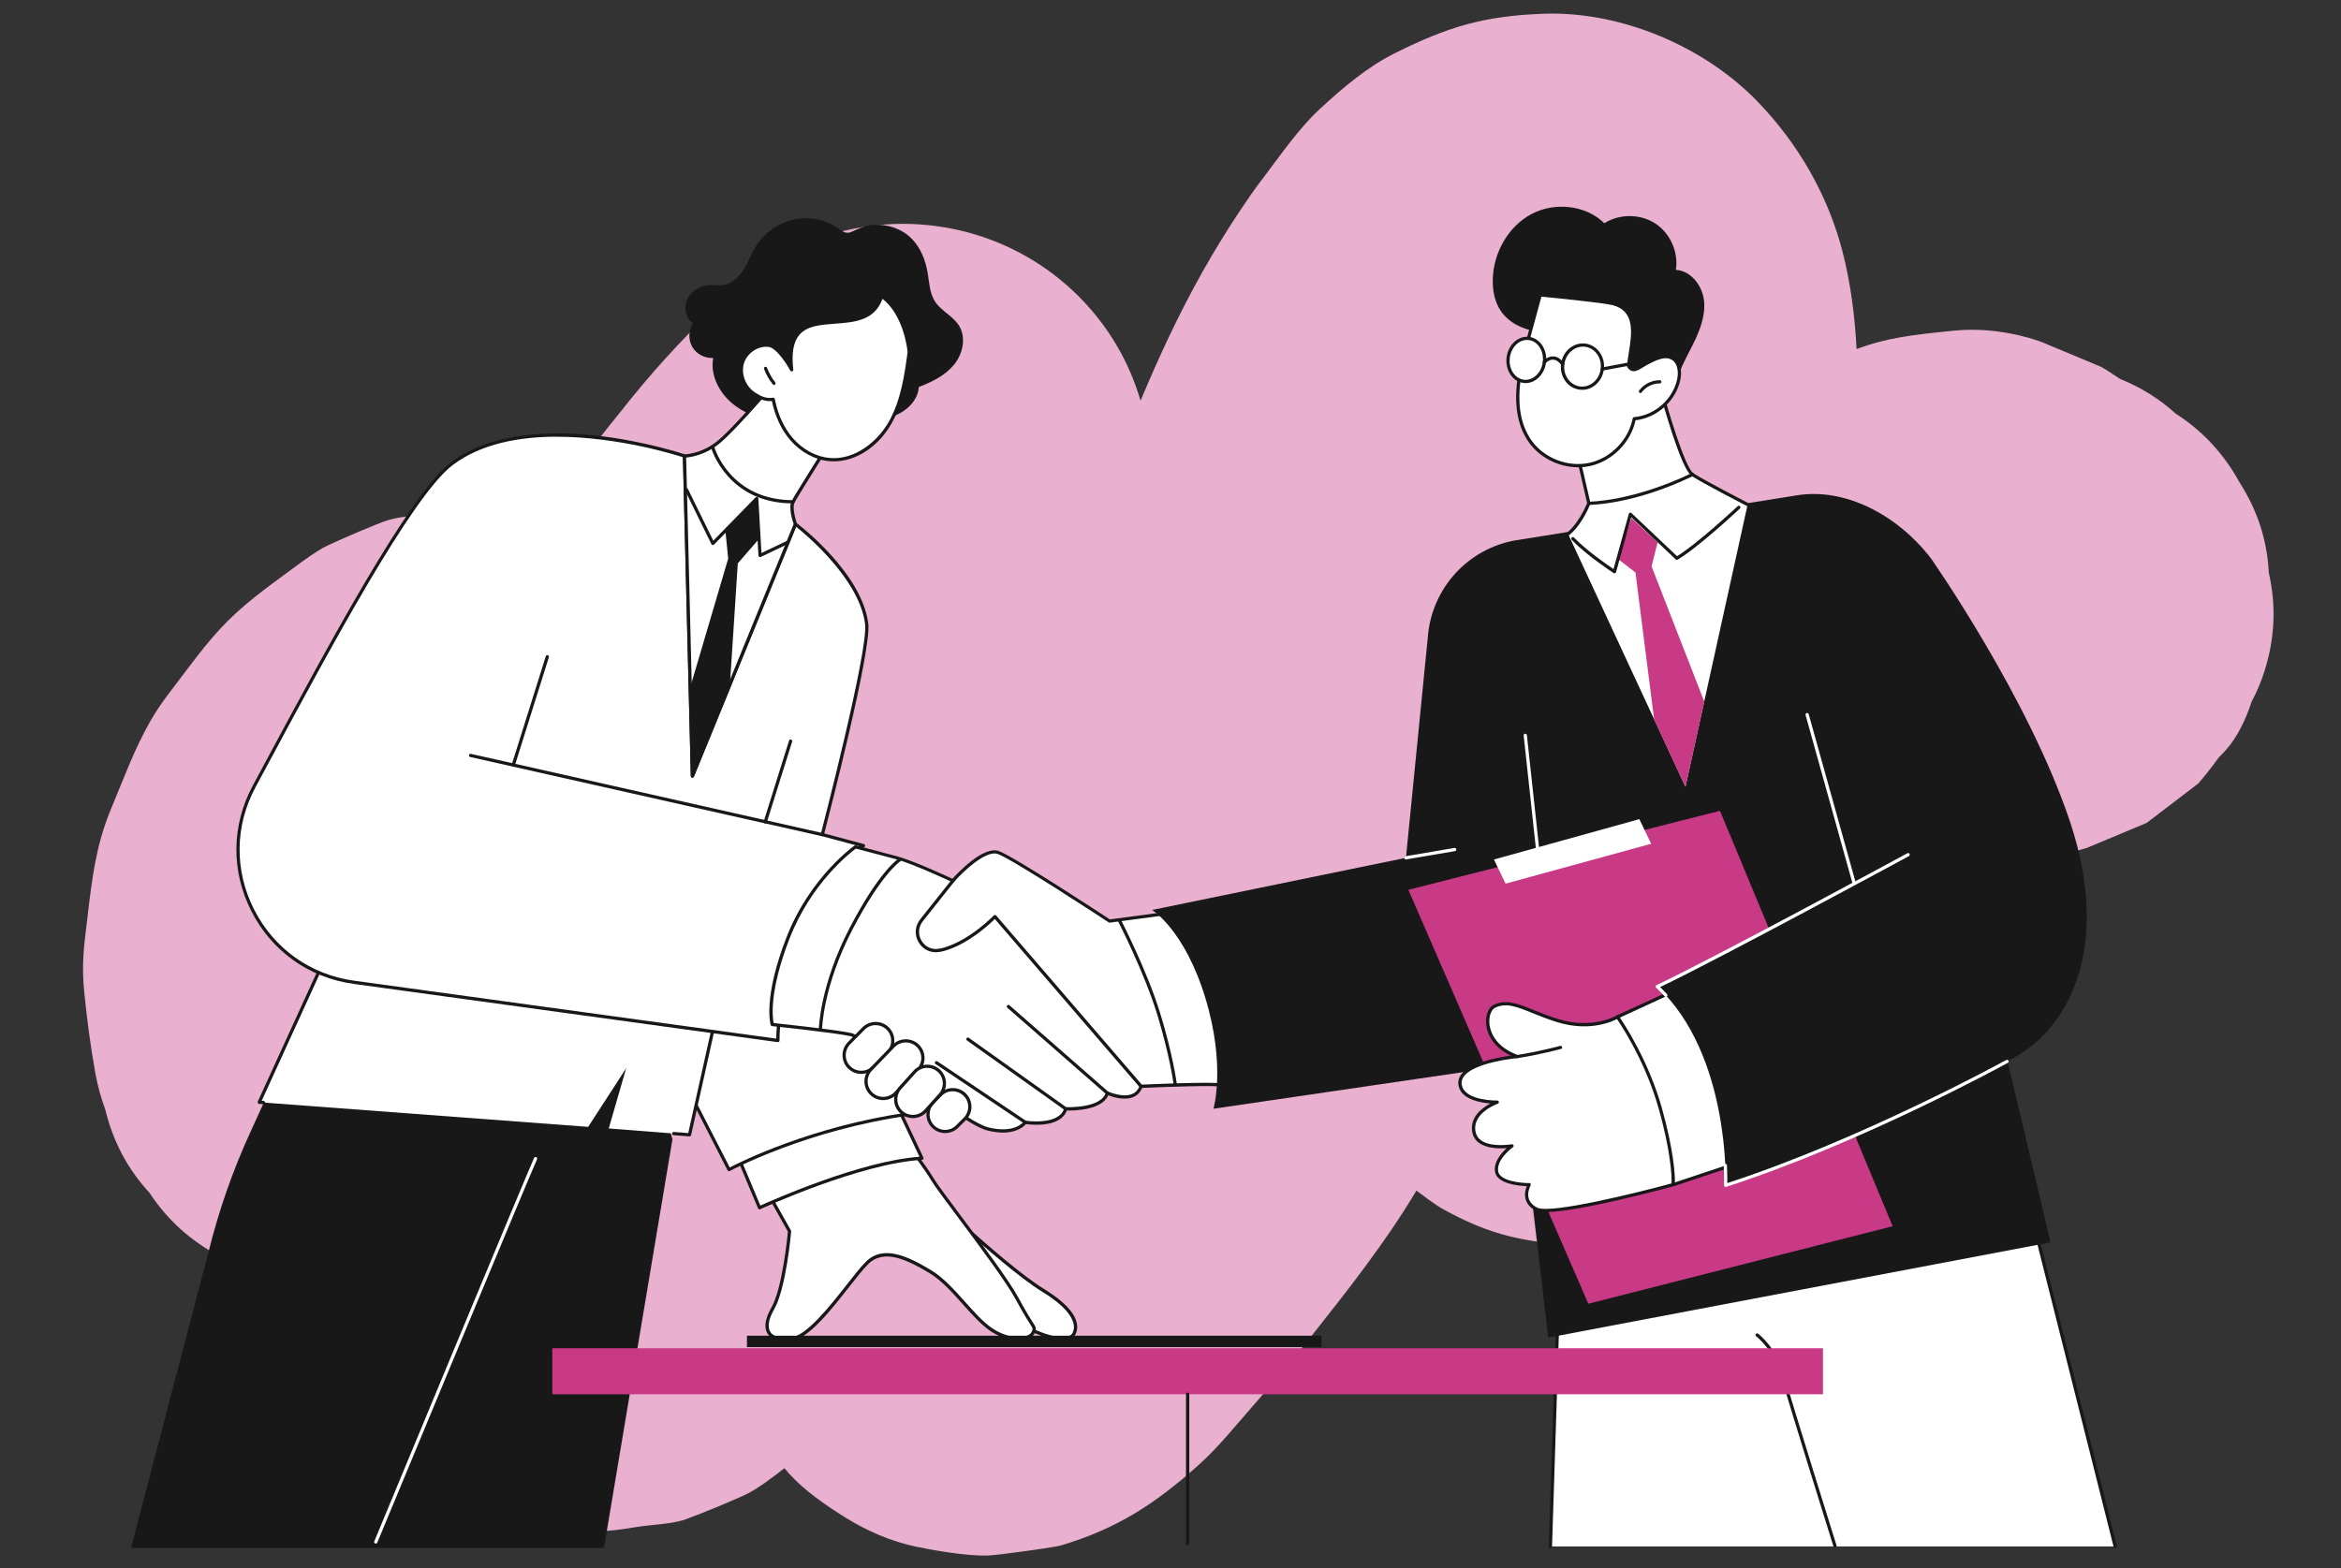 <svg width="500" height="335" viewBox="0 0 500 335" fill="none" xmlns="http://www.w3.org/2000/svg">
<rect x="0" y="0" width="500" height="335" fill="#333333" stroke="none"/>
<g clip-path="url(#clip0_2370_38033)">
<path d="M484.589 122.49C484.269 115.53 482.179 109.05 478.319 103.05C474.999 96.96 470.459 92.07 464.709 88.38C461.179 85.19 457.219 82.73 452.839 80.97C451.829 80.29 450.809 79.62 449.799 78.98C449.459 78.76 449.109 78.57 448.749 78.37C444.539 76.61 440.329 74.86 436.129 73.1C435.909 73 435.679 72.91 435.449 72.84C429.789 70.93 423.419 70.05 417.439 70.64C408.279 71.54 402.929 72.18 396.539 74.58C396.169 67.57 395.279 60.52 393.539 53.77C390.429 41.7 384.059 30.68 375.389 21.7C363.989 9.89 346.139 2.32 329.579 2.94C316.809 3.42 309.229 5.74 297.949 11.35C291.999 14.31 286.769 18.78 281.919 23.26C277.239 27.58 273.049 33.77 269.469 38.45C267.889 40.51 266.419 42.65 264.979 44.81C262.079 49.16 259.339 53.61 256.779 58.17C251.819 67 247.509 76.24 243.609 85.61C241.069 77.01 236.609 69.51 230.209 63.13C223.619 56.65 215.839 52.17 206.889 49.69C197.519 47.2 188.159 47.2 178.789 49.69C169.839 52.17 162.059 56.66 155.469 63.13C148.059 69.96 141.139 77.32 134.799 85.14C127.909 93.65 121.159 102.28 115.079 111.36C114.639 111.24 114.199 111.12 113.749 111.01C113.569 110.97 113.359 110.9 113.179 110.84C110.839 110.53 108.499 110.22 106.159 109.91C103.679 109.55 101.199 109.22 98.719 108.93C96.249 108.92 92.439 109.7 91.119 109.88C87.829 110.32 85.689 110.32 82.979 111.1C80.829 111.71 72.039 115.55 70.089 116.49C69.739 116.66 69.379 116.83 69.039 117.02C68.519 117.31 68.019 117.62 67.519 117.94C66.479 118.6 65.469 119.31 64.469 120.04C59.169 123.98 53.489 127.86 48.759 132.55C44.079 137.19 40.239 142.73 36.259 147.9C34.759 149.85 33.379 151.87 32.149 154C28.829 159.75 26.519 166.12 23.969 172.19C23.049 174.38 22.239 176.61 21.599 178.89C19.649 185.8 19.059 193.16 18.179 200.21C17.859 202.79 17.689 205.38 17.739 207.98C17.769 209.27 17.849 210.57 17.979 211.86C18.569 217.7 19.329 223.58 20.379 229.36C20.859 232 21.569 234.58 22.499 237.09C24.139 243.89 27.289 249.82 31.959 254.87C35.689 260.56 40.629 265.05 46.789 268.33C50.169 270.46 53.699 272.02 57.369 273.06C59.099 277.61 61.079 282.12 63.169 286.5C63.739 287.69 64.379 288.85 65.099 289.96C68.119 294.66 71.849 299.01 75.389 303.32C76.219 304.33 77.129 305.29 78.099 306.18C78.619 306.65 79.149 307.08 79.699 307.52C83.459 310.5 87.299 313.56 91.229 316.31C92.369 317.1 93.569 317.76 94.829 318.34C99.679 320.58 105.009 323.22 110.389 324.64C111.089 324.82 111.789 324.95 112.509 325.07C116.589 325.75 122.749 326.56 126.849 326.97C127.339 327.02 127.829 327.07 128.319 327.08C131.169 327.14 134.689 326.39 137.109 326.07C139.329 325.77 143.139 325.58 145.849 324.8C146.229 324.69 146.569 324.54 146.939 324.41C149.599 323.46 157.369 320.29 159.829 319.02C162.019 317.89 165.029 315.66 167.539 313.67C167.909 314.11 168.229 314.5 168.479 314.77C171.859 318.52 176.319 321.56 180.469 324.16C185.089 327.06 190.299 329.32 195.649 330.44C197.919 330.91 206.189 332.55 211.159 332.32C213.619 332.2 223.089 330.84 225.459 330.42C225.879 330.35 226.279 330.27 226.689 330.15C238.629 326.58 246.679 321.31 255.899 313.09C260.259 309.2 264.019 304.44 267.869 300.06C271.839 295.54 275.739 290.96 279.469 286.24C287.629 275.93 295.809 265.63 302.529 254.37C304.269 255.69 305.949 256.91 307.119 257.67C307.459 257.89 307.779 258.1 308.129 258.29C318.609 264.09 325.429 265.27 337.269 266.21C337.949 266.26 338.599 266.29 339.279 266.25C341.619 265.94 343.959 265.63 346.299 265.32C348.809 264.99 351.309 264.66 353.819 264.32C354.229 264.24 354.629 264.15 355.019 264.03C366.389 260.5 376.519 254.74 384.819 246.16C387.319 243.58 389.469 240.53 391.649 237.74C394.199 234.47 396.729 231.21 399.209 227.9C401.559 224.77 403.919 221.64 406.269 218.51C411.119 212.06 415.969 205.61 420.819 199.16C424.779 193.89 428.719 188.6 432.659 183.31C437.039 183.22 441.489 182.44 445.669 181.17C449.879 179.41 454.089 177.66 458.289 175.9C458.389 175.84 458.489 175.78 458.599 175.73C462.169 173.01 465.729 170.28 469.299 167.56C469.389 167.49 469.479 167.42 469.569 167.34C471.089 165.55 472.549 163.7 473.919 161.79C475.629 160.17 477.029 158.36 478.139 156.35C479.269 154.32 480.189 152.19 480.889 149.95C482.029 147.83 482.949 145.63 483.669 143.35C485.869 136.4 486.189 129.45 484.609 122.5L484.589 122.49Z" fill="#E9B0CF"/>
<path d="M143.62 243.449L129 330.719H27.98L44.571 267.359C46.721 258.669 49.67 250.199 53.391 242.059L63.251 220.479L135.8 215.779L143.63 243.439L143.62 243.449Z" fill="#181818"/>
<path d="M80.259 329.788C80.259 329.788 80.169 329.788 80.129 329.758C79.949 329.688 79.869 329.478 79.939 329.308C80.259 328.528 112.409 251.008 114.069 247.398C114.149 247.228 114.349 247.148 114.529 247.228C114.699 247.308 114.779 247.518 114.699 247.688C113.039 251.288 80.899 328.798 80.579 329.578C80.529 329.708 80.399 329.788 80.259 329.788Z" fill="white"/>
<path d="M202.26 259.01C202.84 258.99 215.32 271.09 222.88 275.74C230.44 280.39 230.18 283.73 229.26 285.14C228.28 286.65 223.6 286.45 216.83 282.17C210.06 277.89 202.25 259.01 202.25 259.01H202.26Z" fill="white"/>
<path d="M226.89 286.35C224.56 286.35 220.99 285.2 216.66 282.46C209.88 278.17 202.27 259.92 201.95 259.14C201.91 259.04 201.92 258.92 201.98 258.82C202.04 258.72 202.15 258.67 202.26 258.66C202.56 258.66 202.84 258.86 206.52 262.13C210.85 265.96 218.09 272.38 223.07 275.44C227.14 277.94 229.46 280.36 229.97 282.63C230.27 283.96 229.84 284.89 229.56 285.32C229.13 285.98 228.21 286.35 226.9 286.35H226.89ZM203.08 260.05C204.91 264.22 211.39 278.32 217.02 281.88C223.47 285.95 228.1 286.28 228.97 284.95C229.24 284.53 229.52 283.82 229.29 282.79C228.97 281.36 227.56 279.02 222.7 276.04C217.67 272.95 210.4 266.51 206.05 262.66C204.92 261.66 203.82 260.69 203.08 260.06V260.05Z" fill="#181818"/>
<path d="M168.649 263.062C168.649 263.062 167.599 275.112 165.069 279.532C162.539 283.952 163.949 286.582 168.949 286.092C173.939 285.602 181.709 273.192 185.269 269.742C188.839 266.292 193.919 268.802 198.689 271.662C203.459 274.522 207.449 281.052 211.549 283.932C215.649 286.812 220.629 286.632 220.899 283.972C220.969 283.312 220.419 283.342 217.239 277.432C214.049 271.522 201.019 255.052 199.259 252.102C197.499 249.152 194.059 244.762 194.059 244.762L163.039 253.062L168.649 263.062Z" fill="white"/>
<path d="M167.818 286.491C165.488 286.491 164.428 285.681 163.948 284.941C163.118 283.661 163.398 281.731 164.758 279.361C167.098 275.271 168.168 264.331 168.288 263.141L162.728 253.241C162.678 253.151 162.668 253.041 162.708 252.941C162.748 252.841 162.838 252.771 162.938 252.741L193.958 244.441C194.088 244.401 194.238 244.451 194.318 244.561C194.348 244.601 197.788 249.001 199.538 251.931C200.188 253.021 202.488 256.101 205.148 259.661C209.768 265.851 215.528 273.561 217.528 277.271C219.218 280.391 220.158 281.851 220.658 282.631C221.128 283.361 221.278 283.581 221.228 284.021C221.138 284.891 220.618 285.571 219.728 285.981C217.658 286.921 214.128 286.191 211.338 284.231C209.448 282.901 207.618 280.851 205.678 278.691C203.408 276.141 201.048 273.511 198.498 271.981C194.008 269.291 188.928 266.691 185.498 270.011C184.438 271.031 183.008 272.851 181.358 274.961C177.458 279.921 172.608 286.101 168.968 286.461C168.548 286.501 168.168 286.521 167.808 286.521L167.818 286.491ZM163.548 253.281L168.938 262.891C168.968 262.951 168.988 263.021 168.978 263.091C168.938 263.581 167.898 275.261 165.358 279.701C164.158 281.801 163.858 283.531 164.528 284.561C165.168 285.551 166.678 285.961 168.908 285.741C172.248 285.411 177.208 279.111 180.818 274.511C182.488 272.381 183.928 270.551 185.018 269.491C188.798 265.831 194.138 268.541 198.848 271.361C201.498 272.951 203.878 275.621 206.188 278.201C208.098 280.341 209.898 282.361 211.728 283.641C214.648 285.691 217.878 286.041 219.438 285.331C220.108 285.031 220.478 284.551 220.538 283.931C220.558 283.751 220.518 283.681 220.078 282.991C219.568 282.201 218.618 280.731 216.918 277.581C214.938 273.911 209.198 266.231 204.588 260.051C201.808 256.331 199.608 253.381 198.938 252.261C197.408 249.701 194.568 245.991 193.908 245.141L163.538 253.271L163.548 253.281Z" fill="#181818"/>
<path d="M162.218 258.042C162.218 258.042 183.358 248.232 196.918 247.462L191.468 235.902L157.328 246.362L162.218 258.042Z" fill="white"/>
<path d="M162.218 258.382C162.218 258.382 162.138 258.382 162.098 258.361C162.008 258.331 161.938 258.262 161.908 258.172L157.018 246.492C156.978 246.402 156.978 246.302 157.018 246.212C157.058 246.122 157.138 246.062 157.228 246.032L191.368 235.572C191.528 235.522 191.708 235.602 191.778 235.752L197.228 247.312C197.278 247.412 197.268 247.532 197.208 247.632C197.148 247.732 197.048 247.792 196.928 247.802C183.598 248.562 162.568 258.252 162.358 258.352C162.308 258.372 162.258 258.382 162.208 258.382H162.218ZM157.798 246.572L162.398 257.572C165.098 256.352 183.838 248.042 196.388 247.142L191.288 236.312L157.798 246.572Z" fill="#181818"/>
<path d="M155.71 249.891C155.71 249.891 171.95 241.061 194.34 237.991L160.46 178.441L123.09 186.161L155.71 249.891Z" fill="white"/>
<path d="M155.71 250.231C155.71 250.231 155.64 250.231 155.61 250.211C155.52 250.181 155.45 250.121 155.4 250.041L122.78 186.311C122.73 186.211 122.73 186.101 122.78 186.001C122.83 185.901 122.92 185.831 123.02 185.811L160.39 178.091C160.54 178.061 160.69 178.131 160.76 178.261L194.64 237.811C194.7 237.911 194.7 238.031 194.64 238.131C194.59 238.231 194.49 238.301 194.38 238.321C172.32 241.351 156.03 250.101 155.87 250.181C155.82 250.211 155.76 250.221 155.71 250.221V250.231ZM123.6 186.401L155.85 249.421C158.2 248.201 173.52 240.591 193.78 237.711L160.28 178.821L123.6 186.391V186.401Z" fill="#181818"/>
<path d="M153.289 215.431L147.279 242.441L130.019 241.091L133.739 228.231L125.619 240.751L55.379 235.491L77.909 186.131L153.289 215.431Z" fill="white"/>
<path d="M147.279 242.79C147.279 242.79 147.259 242.79 147.249 242.79L143.879 242.53C143.689 242.52 143.549 242.35 143.559 242.16C143.569 241.97 143.739 241.83 143.929 241.84L146.999 242.08L152.879 215.65L78.089 186.57L55.889 235.19L56.299 235.22C56.489 235.23 56.629 235.4 56.619 235.59C56.609 235.78 56.439 235.92 56.249 235.91L55.349 235.84C55.239 235.84 55.139 235.77 55.079 235.67C55.019 235.57 55.019 235.45 55.059 235.35L77.599 185.99C77.679 185.82 77.869 185.74 78.039 185.81L153.409 215.11C153.569 215.17 153.659 215.34 153.619 215.51L147.609 242.52C147.569 242.68 147.429 242.79 147.269 242.79H147.279Z" fill="#181818"/>
<path d="M184.439 180.671C184.439 180.671 177.229 184.311 171.859 196.221C168.589 203.461 166.069 216.801 166.169 222.291L75.599 209.851C55.849 207.141 44.849 185.541 54.309 167.991C67.369 143.721 87.109 106.211 96.459 99.101C113.379 86.241 146.209 97.411 146.209 97.411L147.899 165.771L169.899 111.961C169.899 111.961 183.779 122.451 185.129 133.281C185.859 139.141 175.649 178.291 175.649 178.291L184.449 180.661L184.439 180.671Z" fill="white"/>
<path d="M166.16 222.65C166.16 222.65 166.13 222.65 166.11 222.65L75.54 210.21C66.01 208.9 58.04 203.23 53.68 194.65C49.32 186.08 49.44 176.31 53.99 167.84C54.89 166.17 55.82 164.45 56.77 162.67C69.73 138.55 87.47 105.51 96.24 98.84C105.07 92.13 118.23 92.02 127.71 93.1C137.95 94.28 146.23 97.06 146.31 97.09C146.45 97.14 146.54 97.26 146.54 97.41L148.19 164.12L169.56 111.84C169.6 111.74 169.69 111.67 169.79 111.64C169.89 111.61 170 111.64 170.09 111.7C170.66 112.13 184.1 122.4 185.45 133.25C186.16 138.89 177.11 173.99 176.05 178.06L184.52 180.34C184.66 180.38 184.76 180.5 184.77 180.64C184.78 180.78 184.71 180.92 184.58 180.98C184.51 181.02 177.41 184.72 172.16 196.37C169.04 203.29 166.39 216.63 166.5 222.3C166.5 222.4 166.46 222.5 166.38 222.56C166.32 222.62 166.23 222.65 166.15 222.65H166.16ZM118.95 93.3C110.96 93.3 102.73 94.77 96.65 99.39C88 105.96 70.3 138.93 57.37 162.99C56.42 164.77 55.49 166.5 54.59 168.16C50.14 176.42 50.03 185.96 54.28 194.33C58.54 202.7 66.32 208.24 75.62 209.52L165.8 221.9C165.81 215.86 168.39 203.04 171.53 196.08C175.96 186.27 181.55 182.05 183.54 180.79L175.54 178.64C175.36 178.59 175.25 178.4 175.3 178.22C175.4 177.83 185.48 139.07 184.77 133.34C183.57 123.74 172.2 114.26 170.03 112.53L148.2 165.92C148.14 166.07 147.98 166.16 147.82 166.13C147.66 166.1 147.54 165.96 147.54 165.8L145.85 97.68C144.04 97.09 131.79 93.31 118.94 93.31L118.95 93.3Z" fill="#181818"/>
<path d="M175.642 178.651C175.642 178.651 175.592 178.651 175.562 178.651L100.432 161.731C100.242 161.691 100.132 161.501 100.172 161.321C100.212 161.131 100.402 161.021 100.582 161.061L175.712 177.981C175.902 178.021 176.012 178.211 175.972 178.391C175.932 178.551 175.792 178.661 175.632 178.661L175.642 178.651Z" fill="#181818"/>
<path d="M109.651 163.74C109.651 163.74 109.581 163.74 109.551 163.72C109.371 163.66 109.271 163.47 109.321 163.29L116.571 140.21C116.631 140.03 116.821 139.93 117.001 139.98C117.181 140.04 117.281 140.23 117.231 140.41L109.981 163.49C109.931 163.64 109.801 163.73 109.651 163.73V163.74Z" fill="#181818"/>
<path d="M163.452 175.941C163.452 175.941 163.382 175.941 163.352 175.921C163.172 175.861 163.072 175.671 163.122 175.491L168.532 158.231C168.592 158.051 168.782 157.951 168.962 158.001C169.142 158.061 169.242 158.251 169.192 158.431L163.782 175.691C163.732 175.841 163.602 175.931 163.452 175.931V175.941Z" fill="#181818"/>
<path d="M170.998 46.69C167.238 47.03 163.678 49.18 161.628 52.35C160.578 53.98 159.908 55.83 158.888 57.48C157.868 59.13 156.348 60.63 154.428 60.91C153.468 61.05 152.488 60.87 151.518 60.91C149.568 61 147.638 62.11 146.808 63.87C145.968 65.63 146.428 67.98 148.008 69.12C147.038 70.59 146.978 72.62 147.878 74.14C148.768 75.66 150.568 76.6 152.328 76.47C151.638 80.2 153.678 84.05 156.658 86.4C159.638 88.75 163.428 89.82 167.168 90.49C174.248 91.75 181.638 91.72 188.538 89.71C190.328 89.19 192.108 88.53 193.568 87.38C195.028 86.23 196.148 84.54 196.238 82.68C199.048 81.6 201.858 80.24 203.768 77.91C205.678 75.58 206.408 72.08 204.808 69.54C203.508 67.49 201.008 66.44 199.688 64.4C198.548 62.63 198.488 60.4 198.138 58.32C197.698 55.72 196.718 53.14 194.928 51.21C192.748 48.84 189.388 47.77 186.218 48.07C184.498 48.24 183.238 48.96 181.688 49.6C180.188 50.22 178.808 48.46 177.468 47.83C175.468 46.89 173.218 46.47 171.018 46.67L170.998 46.69Z" fill="#181818"/>
<path d="M146.19 97.419C146.19 97.419 149.89 97.369 153.42 94.489C157.93 90.819 170.58 75.619 170.58 75.619L178.78 92.029C178.78 92.029 170.08 105.799 169.37 107.209C168.67 108.619 169.87 111.979 169.87 111.979L147.87 165.789L146.18 97.429L146.19 97.419Z" fill="white"/>
<path d="M147.889 166.13C147.889 166.13 147.849 166.13 147.829 166.13C147.669 166.1 147.549 165.96 147.549 165.8L145.859 97.44C145.859 97.35 145.889 97.26 145.959 97.19C146.019 97.12 146.109 97.09 146.199 97.08C146.239 97.08 149.829 96.99 153.219 94.23C157.649 90.62 170.209 75.55 170.329 75.4C170.399 75.31 170.519 75.26 170.639 75.28C170.759 75.29 170.859 75.36 170.909 75.47L179.109 91.88C179.159 91.99 179.159 92.12 179.089 92.22C178.999 92.36 170.389 106 169.699 107.37C169.179 108.42 169.899 110.97 170.219 111.87C170.249 111.95 170.249 112.04 170.219 112.12L148.219 165.93C148.169 166.06 148.039 166.14 147.899 166.14L147.889 166.13ZM146.549 97.75L148.189 164.13L169.509 111.97C169.269 111.27 168.369 108.44 169.069 107.06C169.739 105.72 177.359 93.65 178.389 92.01L170.509 76.25C168.429 78.74 157.759 91.41 153.639 94.77C150.649 97.21 147.569 97.67 146.549 97.76V97.75Z" fill="#181818"/>
<path d="M152.27 95.721C152.27 95.721 155.55 107.201 169.38 107.201L152.27 95.721Z" fill="white"/>
<path d="M169.379 107.55C155.449 107.55 151.969 95.93 151.939 95.82C151.889 95.64 151.989 95.45 152.179 95.39C152.359 95.34 152.549 95.44 152.609 95.63C152.639 95.74 155.989 106.86 169.389 106.86C169.579 106.86 169.739 107.01 169.739 107.21C169.739 107.41 169.589 107.56 169.389 107.56L169.379 107.55Z" fill="#181818"/>
<path d="M162.348 119.04C162.288 119.04 162.228 119.02 162.168 118.99C162.068 118.93 162.008 118.83 161.998 118.71L161.338 107.3L152.508 116.35C152.428 116.43 152.318 116.47 152.208 116.45C152.098 116.43 151.998 116.36 151.948 116.26L146.318 104.78C146.238 104.61 146.308 104.4 146.478 104.32C146.648 104.24 146.858 104.31 146.938 104.48L152.348 115.52L161.378 106.26C161.478 106.16 161.618 106.13 161.748 106.18C161.878 106.23 161.968 106.35 161.968 106.48L162.638 118.15L167.968 115.61C168.138 115.53 168.348 115.61 168.428 115.77C168.508 115.94 168.428 116.15 168.268 116.23L162.478 118.99C162.478 118.99 162.378 119.02 162.328 119.02L162.348 119.04Z" fill="#181818"/>
<path d="M155.272 113.131L155.892 119.351L147.742 146.991L147.972 165.091L155.512 146.991L157.252 120.201L161.782 114.981L161.432 107.211L155.272 113.131Z" fill="#181818"/>
<path d="M147.971 165.431C147.971 165.431 147.931 165.431 147.901 165.431C147.741 165.401 147.621 165.261 147.621 165.101L147.391 147.011C147.391 147.011 147.391 146.941 147.401 146.911L155.531 119.341L154.911 113.181C154.901 113.071 154.941 112.971 155.011 112.901L161.171 106.981C161.271 106.891 161.411 106.861 161.541 106.911C161.671 106.961 161.751 107.081 161.761 107.221L162.111 114.991C162.111 115.081 162.081 115.161 162.031 115.231L157.581 120.361L155.851 147.041C155.851 147.041 155.841 147.121 155.821 147.151L148.281 165.241C148.231 165.371 148.101 165.451 147.961 165.451L147.971 165.431ZM148.091 147.041L148.301 163.411L155.171 146.911L156.911 120.181C156.911 120.101 156.941 120.031 156.991 119.981L161.421 114.871L161.111 108.001L155.621 113.271L156.231 119.331C156.231 119.331 156.231 119.421 156.221 119.461L148.081 147.051L148.091 147.041Z" fill="#181818"/>
<path d="M165.137 85.309C165.737 88.409 166.987 91.43 169.057 93.82C171.127 96.21 174.057 97.919 177.207 98.189C182.477 98.639 187.407 94.99 190.047 90.409C192.687 85.829 193.487 80.45 194.187 75.21C194.187 75.21 193.557 66.999 188.307 63.27C184.917 74.34 167.177 62.069 169.087 78.99C169.087 78.99 166.407 73.96 164.117 73.749C161.637 73.519 159.147 75.299 158.517 77.71C157.887 80.12 159.067 82.84 161.157 84.189C162.337 84.95 163.517 85.54 165.147 85.309H165.137Z" fill="white"/>
<path d="M178.078 98.57C177.778 98.57 177.478 98.56 177.178 98.53C174.098 98.27 171.038 96.63 168.798 94.04C166.908 91.85 165.548 88.97 164.868 85.68C163.218 85.82 161.998 85.13 160.968 84.48C158.698 83.02 157.518 80.13 158.178 77.62C158.848 75.05 161.518 73.16 164.138 73.4C165.828 73.56 167.618 75.96 168.618 77.52C168.478 74.65 168.988 72.54 170.168 71.13C171.998 68.92 175.188 68.69 178.278 68.46C182.528 68.15 186.548 67.85 187.978 63.17C188.008 63.06 188.088 62.98 188.198 62.94C188.308 62.9 188.418 62.92 188.508 62.99C193.828 66.77 194.508 74.85 194.538 75.19C194.538 75.21 194.538 75.24 194.538 75.26C193.908 79.94 193.128 85.77 190.358 90.58C187.508 95.52 182.778 98.57 178.088 98.57H178.078ZM165.148 84.97C165.308 84.97 165.458 85.09 165.488 85.25C166.128 88.55 167.458 91.44 169.328 93.6C171.448 96.05 174.338 97.6 177.238 97.85C182.588 98.3 187.378 94.36 189.758 90.24C192.458 85.56 193.228 79.83 193.848 75.21C193.798 74.65 193.038 67.42 188.488 63.84C186.798 68.53 182.498 68.85 178.328 69.16C175.248 69.39 172.338 69.6 170.698 71.58C169.448 73.08 169.038 75.5 169.428 78.96C169.448 79.12 169.348 79.28 169.188 79.33C169.028 79.38 168.858 79.31 168.778 79.16C168.058 77.81 165.808 74.26 164.078 74.1C161.778 73.88 159.428 75.55 158.848 77.81C158.268 80.04 159.318 82.61 161.348 83.91C162.608 84.72 163.668 85.18 165.098 84.97C165.118 84.97 165.128 84.97 165.148 84.97Z" fill="#181818"/>
<path d="M165.318 82.241C165.218 82.241 165.118 82.201 165.048 82.111C164.258 81.121 163.628 80.011 163.188 78.821C163.118 78.641 163.208 78.441 163.388 78.381C163.568 78.311 163.768 78.401 163.828 78.581C164.248 79.701 164.828 80.741 165.578 81.681C165.698 81.831 165.668 82.051 165.528 82.171C165.468 82.221 165.388 82.251 165.318 82.251V82.241Z" fill="#181818"/>
<path d="M247.791 195.35L236.981 196.79C236.981 196.79 216.571 183.34 213.211 182.14C209.851 180.94 203.521 188.16 203.521 188.16C203.521 188.16 195.131 184.23 191.531 183.27C187.931 182.31 182.711 180.93 182.711 180.93C182.711 180.93 173.341 187.41 168.301 200.38C163.261 213.35 164.941 218.87 164.941 218.87C164.941 218.87 178.631 220.31 181.751 221.03C184.871 221.75 205.041 239.76 211.051 241.2C217.051 242.64 218.971 239.76 218.971 239.76C218.971 239.76 226.411 240.96 227.611 236.88C227.611 236.88 235.391 237.27 236.491 233.52C236.491 233.52 242.251 236.16 243.691 232.08C243.691 232.08 259.301 231.36 261.221 231.84C263.141 232.32 259.781 203.5 247.771 195.34L247.791 195.35Z" fill="white"/>
<path d="M214.199 241.969C213.279 241.969 212.209 241.849 210.969 241.549C207.419 240.699 199.349 234.429 192.219 228.889C187.429 225.169 182.909 221.659 181.669 221.379C178.599 220.669 165.039 219.239 164.899 219.229C164.759 219.219 164.649 219.119 164.609 218.989C164.539 218.759 162.949 213.199 167.979 200.269C172.999 187.349 182.419 180.729 182.509 180.659C182.589 180.599 182.699 180.579 182.789 180.609C182.789 180.609 188.009 181.989 191.609 182.949C194.909 183.829 202.019 187.099 203.419 187.749C204.489 186.569 210.049 180.659 213.309 181.819C216.579 182.989 235.279 195.269 237.049 196.429L247.729 195.009C247.809 194.999 247.899 195.009 247.969 195.069C259.429 202.859 263.089 228.959 261.829 231.779C261.609 232.269 261.249 232.219 261.139 232.189C259.679 231.829 249.379 232.189 243.939 232.429C243.559 233.359 242.929 234.009 242.059 234.379C240.139 235.189 237.609 234.359 236.699 233.999C235.329 237.249 229.229 237.289 227.859 237.259C226.489 240.959 220.339 240.319 219.119 240.159C218.689 240.649 217.269 241.979 214.189 241.979L214.199 241.969ZM165.229 218.569C167.139 218.769 178.919 220.039 181.839 220.709C183.229 221.029 187.389 224.259 192.659 228.349C199.379 233.569 207.739 240.059 211.139 240.879C216.799 242.239 218.619 239.689 218.699 239.579C218.779 239.469 218.909 239.409 219.039 239.429C219.109 239.439 226.199 240.529 227.299 236.789C227.339 236.639 227.489 236.529 227.649 236.539C227.719 236.539 235.169 236.869 236.189 233.429C236.219 233.329 236.289 233.259 236.379 233.209C236.469 233.169 236.579 233.169 236.669 233.209C236.699 233.219 239.759 234.599 241.819 233.729C242.569 233.409 243.099 232.819 243.399 231.969C243.449 231.839 243.569 231.749 243.709 231.739C244.339 231.709 258.899 231.039 261.229 231.489C261.429 231.099 261.559 229.319 261.129 225.809C260.099 217.349 256.109 201.519 247.719 195.699L237.049 197.119C236.969 197.129 236.879 197.119 236.809 197.069C236.609 196.939 216.399 183.629 213.109 182.459C210.529 181.539 205.509 186.419 203.799 188.379C203.699 188.499 203.529 188.529 203.389 188.459C203.309 188.419 194.989 184.539 191.459 183.589C188.229 182.729 183.689 181.529 182.799 181.299C181.669 182.129 173.269 188.599 168.639 200.499C164.239 211.809 164.999 217.419 165.239 218.549L165.229 218.569Z" fill="#181818"/>
<path d="M250.987 231.86C250.817 231.86 250.667 231.73 250.647 231.56C250.647 231.5 249.807 225.29 247.077 216.47C244.347 207.64 238.847 196.92 238.797 196.82C238.707 196.65 238.777 196.44 238.947 196.36C239.117 196.27 239.327 196.34 239.407 196.51C239.467 196.62 244.987 207.39 247.737 216.28C250.487 225.16 251.327 231.42 251.337 231.49C251.357 231.68 251.227 231.85 251.037 231.88C251.017 231.88 251.007 231.88 250.987 231.88V231.86Z" fill="#181818"/>
<path d="M175.238 220.139C175.048 220.139 174.898 219.979 174.898 219.789C174.898 219.699 175.138 210.449 181.448 198.299C187.768 186.139 191.778 183.529 191.938 183.419C192.098 183.319 192.308 183.369 192.418 183.529C192.518 183.689 192.468 183.899 192.308 184.009C192.268 184.029 188.268 186.679 182.058 198.619C175.818 210.629 175.588 219.709 175.578 219.799C175.578 219.989 175.418 220.139 175.228 220.139H175.238Z" fill="#181818"/>
<path d="M243.707 232.44C243.607 232.44 243.517 232.4 243.447 232.32L212.477 196.34C211.347 197.46 206.887 201.64 201.787 203.13C201.287 203.28 200.797 203.38 200.337 203.42C198.607 203.61 196.997 202.76 196.147 201.22C195.277 199.65 195.427 197.8 196.537 196.41L203.257 187.95C203.377 187.8 203.597 187.78 203.747 187.89C203.897 188.01 203.917 188.23 203.807 188.38L197.087 196.84C196.157 198.02 196.037 199.57 196.767 200.89C197.477 202.18 198.827 202.89 200.277 202.73C200.697 202.69 201.147 202.59 201.607 202.46C207.207 200.83 212.207 195.64 212.257 195.59C212.327 195.52 212.427 195.48 212.517 195.48C212.617 195.48 212.707 195.53 212.767 195.6L243.987 231.86C244.107 232 244.097 232.22 243.947 232.35C243.877 232.41 243.797 232.43 243.717 232.43L243.707 232.44Z" fill="#181818"/>
<path d="M236.508 233.879C236.428 233.879 236.348 233.849 236.278 233.789L215.148 215.299C215.008 215.169 214.988 214.959 215.118 214.809C215.248 214.669 215.458 214.649 215.608 214.779L236.738 233.269C236.878 233.399 236.898 233.609 236.768 233.759C236.698 233.839 236.608 233.879 236.508 233.879Z" fill="#181818"/>
<path d="M227.618 237.24C227.548 237.24 227.478 237.219 227.418 237.179L206.528 222.29C206.368 222.18 206.338 221.96 206.448 221.81C206.558 221.65 206.778 221.62 206.928 221.73L227.818 236.62C227.978 236.73 228.008 236.95 227.898 237.1C227.828 237.19 227.728 237.24 227.618 237.24Z" fill="#181818"/>
<path d="M218.98 240.119C218.91 240.119 218.85 240.099 218.79 240.059L199.82 227.329C199.66 227.219 199.62 227.009 199.73 226.849C199.84 226.689 200.05 226.649 200.21 226.759L219.18 239.489C219.34 239.599 219.38 239.809 219.27 239.969C219.2 240.069 219.09 240.119 218.98 240.119Z" fill="#181818"/>
<path d="M189.608 224.921L186.538 228.031C185.118 229.451 182.788 229.451 181.358 228.031C179.938 226.611 179.938 224.281 181.358 222.851L184.428 219.741C185.848 218.321 188.178 218.321 189.608 219.741C191.028 221.161 191.028 223.491 189.608 224.921Z" fill="white"/>
<path d="M183.949 229.44C182.919 229.44 181.899 229.05 181.119 228.27C180.369 227.52 179.949 226.51 179.949 225.44C179.949 224.37 180.369 223.36 181.119 222.61L184.189 219.5C184.939 218.75 185.949 218.33 187.019 218.33C188.089 218.33 189.099 218.75 189.849 219.5C190.599 220.25 191.019 221.26 191.019 222.33C191.019 223.4 190.599 224.41 189.849 225.16L186.779 228.27C185.999 229.05 184.969 229.44 183.949 229.44ZM187.019 219.02C186.129 219.02 185.299 219.36 184.679 219.99L181.609 223.1C180.989 223.72 180.639 224.56 180.639 225.45C180.639 226.34 180.979 227.17 181.609 227.79C182.899 229.08 185.009 229.08 186.299 227.79L189.369 224.68C189.989 224.06 190.339 223.22 190.339 222.34C190.339 221.46 189.999 220.62 189.369 220C188.749 219.38 187.909 219.03 187.029 219.03L187.019 219.02Z" fill="#181818"/>
<path d="M206.072 239.05L204.452 240.67C203.032 242.09 200.702 242.09 199.272 240.67C197.852 239.25 197.852 236.92 199.272 235.49L200.892 233.87C202.312 232.45 204.642 232.45 206.072 233.87C207.502 235.29 207.492 237.62 206.072 239.05Z" fill="white"/>
<path d="M201.871 242.079C200.801 242.079 199.791 241.659 199.041 240.909C197.481 239.349 197.481 236.809 199.041 235.249L200.661 233.629C202.221 232.069 204.761 232.069 206.321 233.629C207.881 235.189 207.881 237.729 206.321 239.289L204.701 240.909C203.951 241.659 202.941 242.079 201.871 242.079ZM203.481 233.149C202.591 233.149 201.761 233.489 201.141 234.119L199.521 235.739C198.231 237.029 198.231 239.139 199.521 240.429C200.141 241.049 200.981 241.399 201.861 241.399C202.741 241.399 203.581 241.059 204.201 240.429L205.821 238.809C206.441 238.189 206.791 237.349 206.791 236.469C206.791 235.589 206.451 234.749 205.821 234.129C205.201 233.509 204.361 233.159 203.481 233.159V233.149Z" fill="#181818"/>
<path d="M196.048 228.62L191.218 233.63C189.798 235.05 187.468 235.05 186.038 233.63C184.608 232.21 184.618 229.88 186.038 228.45L190.868 223.44C192.288 222.02 194.618 222.02 196.048 223.44C197.468 224.86 197.468 227.19 196.048 228.62Z" fill="white"/>
<path d="M188.629 235.039C187.559 235.039 186.549 234.619 185.799 233.869C184.239 232.309 184.239 229.769 185.799 228.209L190.629 223.209C191.389 222.449 192.389 222.039 193.469 222.039C194.549 222.039 195.549 222.459 196.299 223.209C197.859 224.769 197.859 227.309 196.299 228.869L191.469 233.869C190.709 234.629 189.709 235.039 188.629 235.039ZM193.459 222.719C192.609 222.719 191.759 223.039 191.119 223.689L186.289 228.689C184.989 229.989 184.989 232.089 186.289 233.379C187.589 234.669 189.689 234.669 190.979 233.379L195.809 228.379C197.099 227.079 197.099 224.979 195.809 223.689C195.159 223.039 194.319 222.719 193.469 222.719H193.459Z" fill="#181818"/>
<path d="M200.641 234.05L197.561 237.47C196.141 238.89 193.811 238.89 192.381 237.47C190.961 236.05 190.961 233.72 192.381 232.29L195.461 228.87C196.881 227.45 199.211 227.45 200.641 228.87C202.071 230.29 202.061 232.62 200.641 234.05Z" fill="white"/>
<path d="M194.961 238.88C193.941 238.88 192.911 238.49 192.131 237.71C191.381 236.96 190.961 235.95 190.961 234.88C190.961 233.81 191.381 232.8 192.131 232.05L195.201 228.64C196.771 227.07 199.311 227.07 200.881 228.63C201.631 229.38 202.051 230.39 202.051 231.46C202.051 232.53 201.641 233.53 200.891 234.29L197.811 237.71C197.021 238.5 195.991 238.89 194.961 238.89V238.88ZM198.051 228.14C197.201 228.14 196.351 228.46 195.711 229.11L192.641 232.52C192.001 233.16 191.661 233.99 191.661 234.88C191.661 235.77 192.001 236.6 192.631 237.22C193.921 238.51 196.031 238.51 197.321 237.22L200.391 233.81C200.391 233.81 200.391 233.81 200.401 233.8C201.021 233.18 201.371 232.34 201.371 231.46C201.371 230.58 201.031 229.74 200.401 229.12C199.771 228.5 198.911 228.15 198.061 228.15L198.051 228.14Z" fill="#181818"/>
<path d="M434.689 262.601L451.769 330.401H331.129L333.339 262.051L434.689 262.601Z" fill="white"/>
<path d="M451.769 330.751C451.619 330.751 451.469 330.651 451.439 330.491L434.429 262.951L333.679 262.401L331.489 330.421C331.489 330.611 331.329 330.751 331.149 330.751C331.149 330.751 331.149 330.751 331.139 330.751C330.949 330.751 330.799 330.581 330.809 330.391L333.009 262.041C333.009 261.851 333.169 261.711 333.349 261.711L434.709 262.261C434.869 262.261 434.999 262.371 435.039 262.521L452.119 330.321C452.169 330.501 452.049 330.691 451.869 330.741C451.839 330.741 451.809 330.751 451.789 330.751H451.769Z" fill="#181818"/>
<path d="M391.919 330.611C391.769 330.611 391.639 330.521 391.589 330.371C391.489 330.061 381.979 299.641 380.399 293.941C378.849 288.361 375.129 285.521 375.089 285.491C374.939 285.381 374.909 285.161 375.019 285.011C375.129 284.861 375.349 284.831 375.499 284.941C375.659 285.061 379.449 287.951 381.059 293.761C382.639 299.441 392.149 329.861 392.249 330.171C392.309 330.351 392.209 330.551 392.019 330.601C391.989 330.611 391.949 330.621 391.919 330.621V330.611Z" fill="#181818"/>
<path d="M324.05 115.39L383.82 105.82C394.04 104.18 405.16 109.91 412.4 119.27C412.4 119.27 433.28 149.02 442.15 175.64C451.02 202.26 442.06 220.38 428.65 226.76L428.51 225.6L437.97 265.43L330.68 285.78L323.81 227.4L259.18 236.88C259.18 236.88 261.86 227.72 257.44 213.2C253.02 198.67 246.07 194.41 246.07 194.41L300.29 183.27L304.96 136.12C305.76 125.62 313.65 117.05 324.05 115.38V115.39Z" fill="#181818"/>
<path d="M396.061 189.21C395.911 189.21 395.771 189.11 395.731 188.96L385.641 152.77C385.591 152.59 385.701 152.4 385.881 152.34C386.061 152.29 386.251 152.4 386.311 152.58L396.401 188.77C396.451 188.95 396.341 189.14 396.161 189.2C396.131 189.2 396.101 189.21 396.071 189.21H396.061Z" fill="white"/>
<path d="M328.642 184.01C328.472 184.01 328.322 183.88 328.302 183.7L325.432 157.14C325.412 156.95 325.552 156.78 325.742 156.76C325.932 156.74 326.102 156.88 326.122 157.07L328.992 183.63C329.012 183.82 328.872 183.99 328.682 184.01C328.672 184.01 328.652 184.01 328.642 184.01Z" fill="white"/>
<path d="M300.29 183.621C300.12 183.621 299.98 183.501 299.95 183.331C299.92 183.141 300.04 182.961 300.23 182.931L310.63 181.161C310.82 181.131 311 181.251 311.03 181.441C311.06 181.631 310.94 181.811 310.75 181.841L300.35 183.611C300.35 183.611 300.31 183.611 300.29 183.611V183.621Z" fill="white"/>
<path d="M339.241 278.54L300.801 190.1L367.361 173.23L404.241 261.98L339.241 278.54Z" fill="#C83986"/>
<path d="M319.082 183.63L321.562 188.79L352.662 180.27L350.142 175.01L319.082 183.63Z" fill="white"/>
<path d="M345.467 217.259C345.467 217.259 340.297 220.399 332.717 218.059C326.067 216.019 322.808 213.259 319.168 214.989C317.008 216.019 316.357 222.909 324.027 225.719C324.027 225.719 310.007 226.959 312.017 232.369C313.217 235.599 319.788 235.459 319.788 235.459C319.788 235.459 314.027 237.419 314.797 241.769C315.567 246.119 322.948 244.789 322.948 244.789C322.948 244.789 319.148 247.499 319.668 250.309C320.178 253.119 326.628 253.069 326.628 253.069C326.628 253.069 324.627 256.539 328.207 258.329C331.787 260.119 357.408 253.099 357.408 253.099C357.408 253.099 359.068 242.599 357.788 230.839C356.508 219.079 345.487 217.259 345.487 217.259H345.467Z" fill="white"/>
<path d="M330.159 258.959C329.199 258.959 328.469 258.859 328.039 258.649C326.899 258.079 326.159 257.279 325.869 256.279C325.529 255.149 325.839 254.039 326.089 253.419C324.469 253.359 319.789 252.969 319.319 250.389C318.939 248.309 320.669 246.339 321.809 245.289C320.289 245.409 317.669 245.409 315.979 244.229C315.139 243.649 314.629 242.839 314.449 241.839C313.889 238.659 316.579 236.679 318.309 235.759C316.229 235.589 312.599 234.949 311.689 232.499C311.329 231.529 311.409 230.619 311.939 229.779C313.679 227.029 319.909 225.909 322.679 225.539C317.999 223.309 317.449 219.649 317.399 218.509C317.319 216.729 317.969 215.189 319.029 214.679C321.679 213.419 324.139 214.409 327.549 215.789C329.069 216.399 330.789 217.099 332.829 217.729C340.159 219.989 345.249 216.989 345.299 216.959C345.369 216.919 345.449 216.899 345.539 216.909C345.649 216.929 356.829 218.919 358.119 230.799C359.389 242.469 357.749 253.039 357.739 253.149C357.719 253.279 357.619 253.389 357.489 253.429C356.559 253.679 337.249 258.949 330.169 258.949L330.159 258.959ZM326.609 252.729C326.729 252.729 326.849 252.799 326.909 252.899C326.969 253.009 326.969 253.139 326.909 253.249C326.909 253.259 326.099 254.689 326.519 256.079C326.759 256.889 327.379 257.539 328.339 258.019C331.149 259.419 349.819 254.799 357.069 252.819C357.289 251.249 358.569 241.519 357.419 230.879C356.259 220.179 346.699 217.869 345.529 217.619C344.689 218.089 339.719 220.579 332.619 218.389C330.549 217.749 328.819 217.049 327.289 216.429C323.919 215.069 321.699 214.169 319.329 215.299C318.659 215.619 318.019 216.809 318.099 218.469C318.149 219.589 318.739 223.409 324.159 225.399C324.309 225.459 324.399 225.609 324.379 225.769C324.359 225.929 324.229 226.049 324.069 226.069C323.979 226.069 314.559 226.949 312.539 230.149C312.129 230.799 312.069 231.489 312.349 232.259C313.449 235.219 319.719 235.129 319.789 235.129C319.959 235.129 320.099 235.249 320.129 235.419C320.159 235.589 320.059 235.749 319.899 235.809C319.849 235.829 314.429 237.729 315.139 241.729C315.289 242.559 315.689 243.189 316.379 243.669C318.589 245.209 322.839 244.479 322.879 244.469C323.039 244.439 323.199 244.529 323.259 244.679C323.319 244.829 323.269 244.999 323.139 245.099C323.099 245.129 319.529 247.709 319.989 250.279C320.359 252.319 324.759 252.759 326.529 252.759C326.559 252.759 326.579 252.759 326.619 252.759L326.609 252.729Z" fill="#181818"/>
<path d="M324.028 226.08C323.858 226.08 323.708 225.96 323.688 225.79C323.658 225.6 323.788 225.43 323.978 225.4C328.418 224.74 333.178 223.47 333.228 223.45C333.408 223.4 333.598 223.51 333.648 223.69C333.698 223.87 333.588 224.06 333.408 224.11C333.358 224.12 328.558 225.4 324.088 226.07C324.068 226.07 324.058 226.07 324.038 226.07L324.028 226.08Z" fill="#181818"/>
<path d="M369.157 249.181C368.817 241.381 366.847 223.691 356.237 212.311L345.457 217.271C345.457 217.271 351.457 225.621 354.587 236.751C357.717 247.881 357.367 253.101 357.367 253.101L369.147 249.171L369.157 249.181Z" fill="white"/>
<path d="M357.379 253.45C357.299 253.45 357.229 253.43 357.169 253.38C357.079 253.31 357.029 253.2 357.039 253.08C357.039 253.03 357.339 247.77 354.269 236.84C351.189 225.89 345.249 217.55 345.189 217.46C345.129 217.38 345.109 217.27 345.139 217.17C345.169 217.07 345.239 216.99 345.329 216.94L356.109 211.98C356.239 211.92 356.409 211.95 356.509 212.06C367.309 223.65 369.209 241.86 369.519 249.16C369.519 249.31 369.429 249.45 369.279 249.5L357.499 253.43C357.499 253.43 357.429 253.45 357.389 253.45H357.379ZM345.979 217.41C347.129 219.1 352.169 226.85 354.929 236.66C357.529 245.92 357.749 251.06 357.739 252.62L368.799 248.93C368.459 241.59 366.519 224.01 356.149 212.72L345.979 217.41Z" fill="#181818"/>
<path d="M407.537 182.6C407.537 182.6 366.477 204.87 353.957 210.78C369.617 225.39 368.567 253.23 368.567 253.23C397.787 243.79 428.657 226.76 428.657 226.76L407.537 182.59V182.6Z" fill="#181818"/>
<path d="M355.789 212.979C355.699 212.979 355.599 212.939 355.539 212.869C354.959 212.229 354.349 211.619 353.729 211.039C353.649 210.959 353.609 210.849 353.619 210.729C353.639 210.619 353.709 210.519 353.809 210.469C366.179 204.629 406.969 182.519 407.379 182.299C407.549 182.209 407.759 182.269 407.849 182.439C407.939 182.609 407.879 182.819 407.709 182.909C407.299 183.129 367.469 204.729 354.569 210.889C355.079 211.379 355.569 211.889 356.049 212.409C356.179 212.549 356.169 212.769 356.029 212.899C355.959 212.959 355.879 212.989 355.799 212.989L355.789 212.979Z" fill="white"/>
<path d="M368.57 253.579C368.5 253.579 368.42 253.559 368.36 253.509C368.27 253.439 368.22 253.329 368.22 253.219C368.22 253.199 368.28 251.599 368.16 249.009C368.16 248.819 368.3 248.659 368.49 248.649C368.68 248.629 368.84 248.789 368.85 248.979C368.93 250.759 368.93 252.089 368.93 252.759C397.65 243.409 428.19 226.639 428.5 226.469C428.67 226.379 428.88 226.439 428.97 226.609C429.06 226.779 429 226.989 428.83 227.079C428.52 227.249 397.6 244.229 368.68 253.569C368.65 253.579 368.61 253.589 368.57 253.589V253.579Z" fill="white"/>
<path d="M373.267 107.79L359.987 168.08L334.908 114.05C334.908 114.05 337.258 112.48 339.348 107.53L334.688 87.32L354.607 82.83C354.607 82.83 359.137 99.82 361.487 101.38C363.837 102.94 373.267 107.79 373.267 107.79Z" fill="white"/>
<path d="M334.909 114.4C334.799 114.4 334.689 114.35 334.619 114.25C334.509 114.09 334.559 113.88 334.719 113.77C334.739 113.75 336.979 112.2 338.989 107.5L334.359 87.4C334.339 87.31 334.359 87.22 334.399 87.14C334.439 87.06 334.529 87.01 334.619 86.99L354.539 82.5C354.719 82.46 354.899 82.57 354.949 82.75C356.199 87.44 359.849 99.88 361.689 101.11C363.999 102.65 373.339 107.45 373.429 107.5C373.599 107.59 373.669 107.8 373.579 107.96C373.489 108.13 373.289 108.2 373.119 108.11C372.729 107.91 363.649 103.24 361.309 101.68C359.029 100.16 355.129 86.05 354.369 83.25L335.109 87.59L339.689 107.46C339.709 107.53 339.689 107.6 339.669 107.67C337.569 112.67 335.209 114.28 335.109 114.35C335.049 114.39 334.979 114.41 334.919 114.41L334.909 114.4Z" fill="#181818"/>
<path d="M339.34 107.531C339.34 107.531 348.44 107.651 361.49 101.381L339.34 107.531Z" fill="white"/>
<path d="M339.36 107.87H339.34C339.15 107.87 339 107.71 339 107.52C339 107.33 339.16 107.18 339.35 107.18H339.37C339.81 107.18 348.79 107.09 361.35 101.07C361.52 100.99 361.73 101.06 361.81 101.23C361.89 101.4 361.82 101.61 361.65 101.69C348.97 107.78 339.86 107.87 339.37 107.87H339.36Z" fill="#181818"/>
<path d="M345.578 119.439L349.308 122.299L353.308 153.769L359.988 168.079L364.018 149.919L352.748 121.009L354.038 115.859L348.448 110.699L345.578 119.439Z" fill="#C83986"/>
<path d="M344.818 122.49C344.748 122.49 344.688 122.47 344.628 122.43C344.568 122.39 338.738 118.56 335.698 115.33C335.568 115.19 335.578 114.97 335.708 114.84C335.848 114.71 336.068 114.72 336.198 114.85C338.728 117.53 343.258 120.66 344.618 121.58L347.888 109.78C347.918 109.66 348.008 109.57 348.128 109.54C348.248 109.51 348.368 109.54 348.458 109.62L358.188 118.83C362.608 116.13 371.058 108.22 371.148 108.14C371.288 108.01 371.508 108.02 371.638 108.16C371.768 108.3 371.758 108.52 371.618 108.65C371.258 108.99 362.728 116.96 358.318 119.56C358.188 119.64 358.018 119.62 357.908 119.51L348.408 110.51L345.168 122.22C345.138 122.33 345.058 122.41 344.958 122.45C344.918 122.46 344.878 122.47 344.838 122.47L344.818 122.49Z" fill="#181818"/>
<path d="M361.609 73.53C363.049 70.63 364.299 67.47 363.949 64.25C363.599 61.03 361.169 57.84 357.939 57.66C358.539 53.88 356.739 49.83 353.529 47.74C350.319 45.65 345.889 45.64 342.669 47.7C338.679 43.77 332.029 43.11 327.089 45.74C322.149 48.37 319.039 53.91 318.839 59.51C318.749 61.92 319.189 64.41 320.529 66.41C322.409 69.21 325.849 70.64 329.209 70.91C331.119 71.06 333.279 70.97 334.669 72.29C335.529 73.11 335.899 74.31 336.369 75.4C338.019 79.28 341.349 82.41 345.329 83.81C348.569 84.95 354.039 85.35 356.989 83.13C358.129 82.27 358.239 80.79 358.739 79.51C359.529 77.44 360.629 75.51 361.609 73.53Z" fill="#181818"/>
<path d="M324.877 78.539C323.757 83.919 323.677 89.969 326.907 94.419C329.727 98.289 334.927 100.259 339.597 99.209C344.267 98.169 348.137 94.169 349.037 89.469C353.507 89.079 357.537 85.569 358.527 81.189C358.897 79.539 358.717 77.509 357.287 76.619C355.647 75.599 353.567 76.669 351.857 77.549C350.147 78.429 348.907 79.859 347.837 78.249C348.187 73.959 350.887 66.499 344.497 64.879C342.117 64.269 328.978 63.039 328.978 63.039C328.978 63.039 325.477 75.649 324.877 78.549V78.539Z" fill="white"/>
<path d="M337.068 99.83C333.048 99.83 329.008 97.88 326.628 94.62C323.818 90.75 323.108 85.32 324.538 78.47C325.138 75.59 328.608 63.06 328.648 62.94C328.688 62.78 328.848 62.67 329.018 62.69C329.558 62.74 342.218 63.94 344.588 64.54C350.098 65.94 349.198 71.56 348.548 75.66C348.408 76.56 348.268 77.41 348.198 78.16C348.758 78.93 349.298 78.7 350.598 77.89C350.948 77.67 351.308 77.45 351.708 77.24C353.478 76.33 355.678 75.2 357.478 76.33C359.098 77.35 359.258 79.55 358.868 81.27C357.858 85.73 353.868 89.28 349.328 89.79C348.318 94.5 344.378 98.5 339.668 99.55C338.808 99.74 337.938 99.83 337.058 99.83H337.068ZM325.218 78.61C323.828 85.26 324.498 90.51 327.188 94.21C329.918 97.97 334.988 99.88 339.528 98.87C344.058 97.86 347.838 93.96 348.708 89.4C348.738 89.25 348.868 89.13 349.018 89.12C353.378 88.74 357.238 85.38 358.198 81.11C358.518 79.69 358.428 77.73 357.108 76.9C355.638 75.98 353.718 76.97 352.018 77.84C351.648 78.03 351.298 78.25 350.958 78.46C349.788 79.19 348.568 79.95 347.558 78.43C347.518 78.37 347.498 78.29 347.498 78.21C347.568 77.4 347.708 76.5 347.858 75.53C348.538 71.27 349.318 66.44 344.408 65.19C342.278 64.65 331.168 63.57 329.228 63.38C328.708 65.25 325.758 75.97 325.208 78.59L325.218 78.61Z" fill="#181818"/>
<path d="M350.37 83.981C350.3 83.981 350.23 83.96 350.16 83.91C350.01 83.8 349.97 83.581 350.09 83.43C351.1 82.07 352.77 81.231 354.46 81.231C354.48 81.231 354.5 81.231 354.51 81.231C354.7 81.231 354.85 81.391 354.85 81.581C354.85 81.77 354.69 81.921 354.5 81.921C354.49 81.921 354.47 81.921 354.45 81.921C352.97 81.921 351.51 82.65 350.63 83.841C350.56 83.93 350.46 83.981 350.35 83.981H350.37Z" fill="#181818"/>
<path d="M329.859 77.359C329.559 79.889 327.579 81.74 325.439 81.48C323.299 81.219 321.809 78.969 322.119 76.43C322.419 73.9 324.399 72.049 326.539 72.309C328.679 72.57 330.169 74.82 329.859 77.359Z" fill="white"/>
<path d="M325.838 81.85C325.698 81.85 325.548 81.85 325.408 81.82C323.088 81.54 321.458 79.11 321.778 76.39C322.098 73.67 324.258 71.69 326.578 71.97C328.898 72.25 330.528 74.68 330.208 77.4C329.908 79.95 327.988 81.85 325.838 81.85ZM326.148 72.63C324.338 72.63 322.728 74.27 322.468 76.47C322.188 78.81 323.548 80.9 325.488 81.13C327.428 81.36 329.248 79.65 329.518 77.31C329.798 74.97 328.438 72.88 326.498 72.65C326.378 72.64 326.258 72.63 326.148 72.63Z" fill="#181818"/>
<path d="M337.919 83.279C337.749 83.279 337.579 83.269 337.399 83.249C336.169 83.1 335.079 82.45 334.329 81.409C333.579 80.379 333.259 79.09 333.419 77.779C333.739 75.059 336.059 73.1 338.579 73.4C341.099 73.7 342.889 76.159 342.559 78.87C342.399 80.18 341.779 81.359 340.819 82.189C339.979 82.909 338.969 83.29 337.919 83.29V83.279ZM338.079 74.059C336.109 74.059 334.379 75.68 334.119 77.859C333.979 78.999 334.259 80.12 334.909 81.01C335.549 81.889 336.469 82.45 337.499 82.57C338.529 82.689 339.559 82.37 340.379 81.659C341.219 80.95 341.749 79.93 341.889 78.79C342.169 76.45 340.649 74.34 338.509 74.079C338.369 74.059 338.219 74.049 338.079 74.049V74.059Z" fill="#181818"/>
<path d="M333.767 78.169C333.657 78.169 333.557 78.119 333.487 78.029C332.947 77.269 332.367 76.869 331.757 76.839C330.827 76.789 330.127 77.579 330.127 77.589C329.997 77.729 329.787 77.749 329.637 77.619C329.497 77.489 329.477 77.279 329.607 77.129C329.647 77.089 330.537 76.079 331.797 76.139C332.627 76.179 333.387 76.679 334.057 77.619C334.167 77.779 334.127 77.989 333.977 78.099C333.917 78.139 333.847 78.159 333.777 78.159L333.767 78.169Z" fill="#181818"/>
<path d="M342.22 79.179C342.06 79.179 341.91 79.059 341.88 78.899C341.85 78.709 341.97 78.529 342.16 78.499L349.83 77.069C350.02 77.039 350.2 77.159 350.23 77.349C350.26 77.539 350.14 77.719 349.95 77.749L342.28 79.179C342.28 79.179 342.24 79.179 342.22 79.179Z" fill="#181818"/>
<path d="M282.249 285.371H159.539V287.811H282.249V285.371Z" fill="#181818"/>
<path d="M389.359 288.051H117.969V297.881H389.359V288.051Z" fill="#C83986"/>
<path d="M253.659 330.142C253.469 330.142 253.309 329.992 253.309 329.792V297.871C253.309 297.681 253.459 297.521 253.659 297.521C253.859 297.521 254.009 297.671 254.009 297.871V329.792C254.009 329.982 253.859 330.142 253.659 330.142Z" fill="#181818"/>
</g>
<defs>
<clipPath id="clip0_2370_38033">
<rect width="500" height="335" fill="white"/>
</clipPath>
</defs>
</svg>
